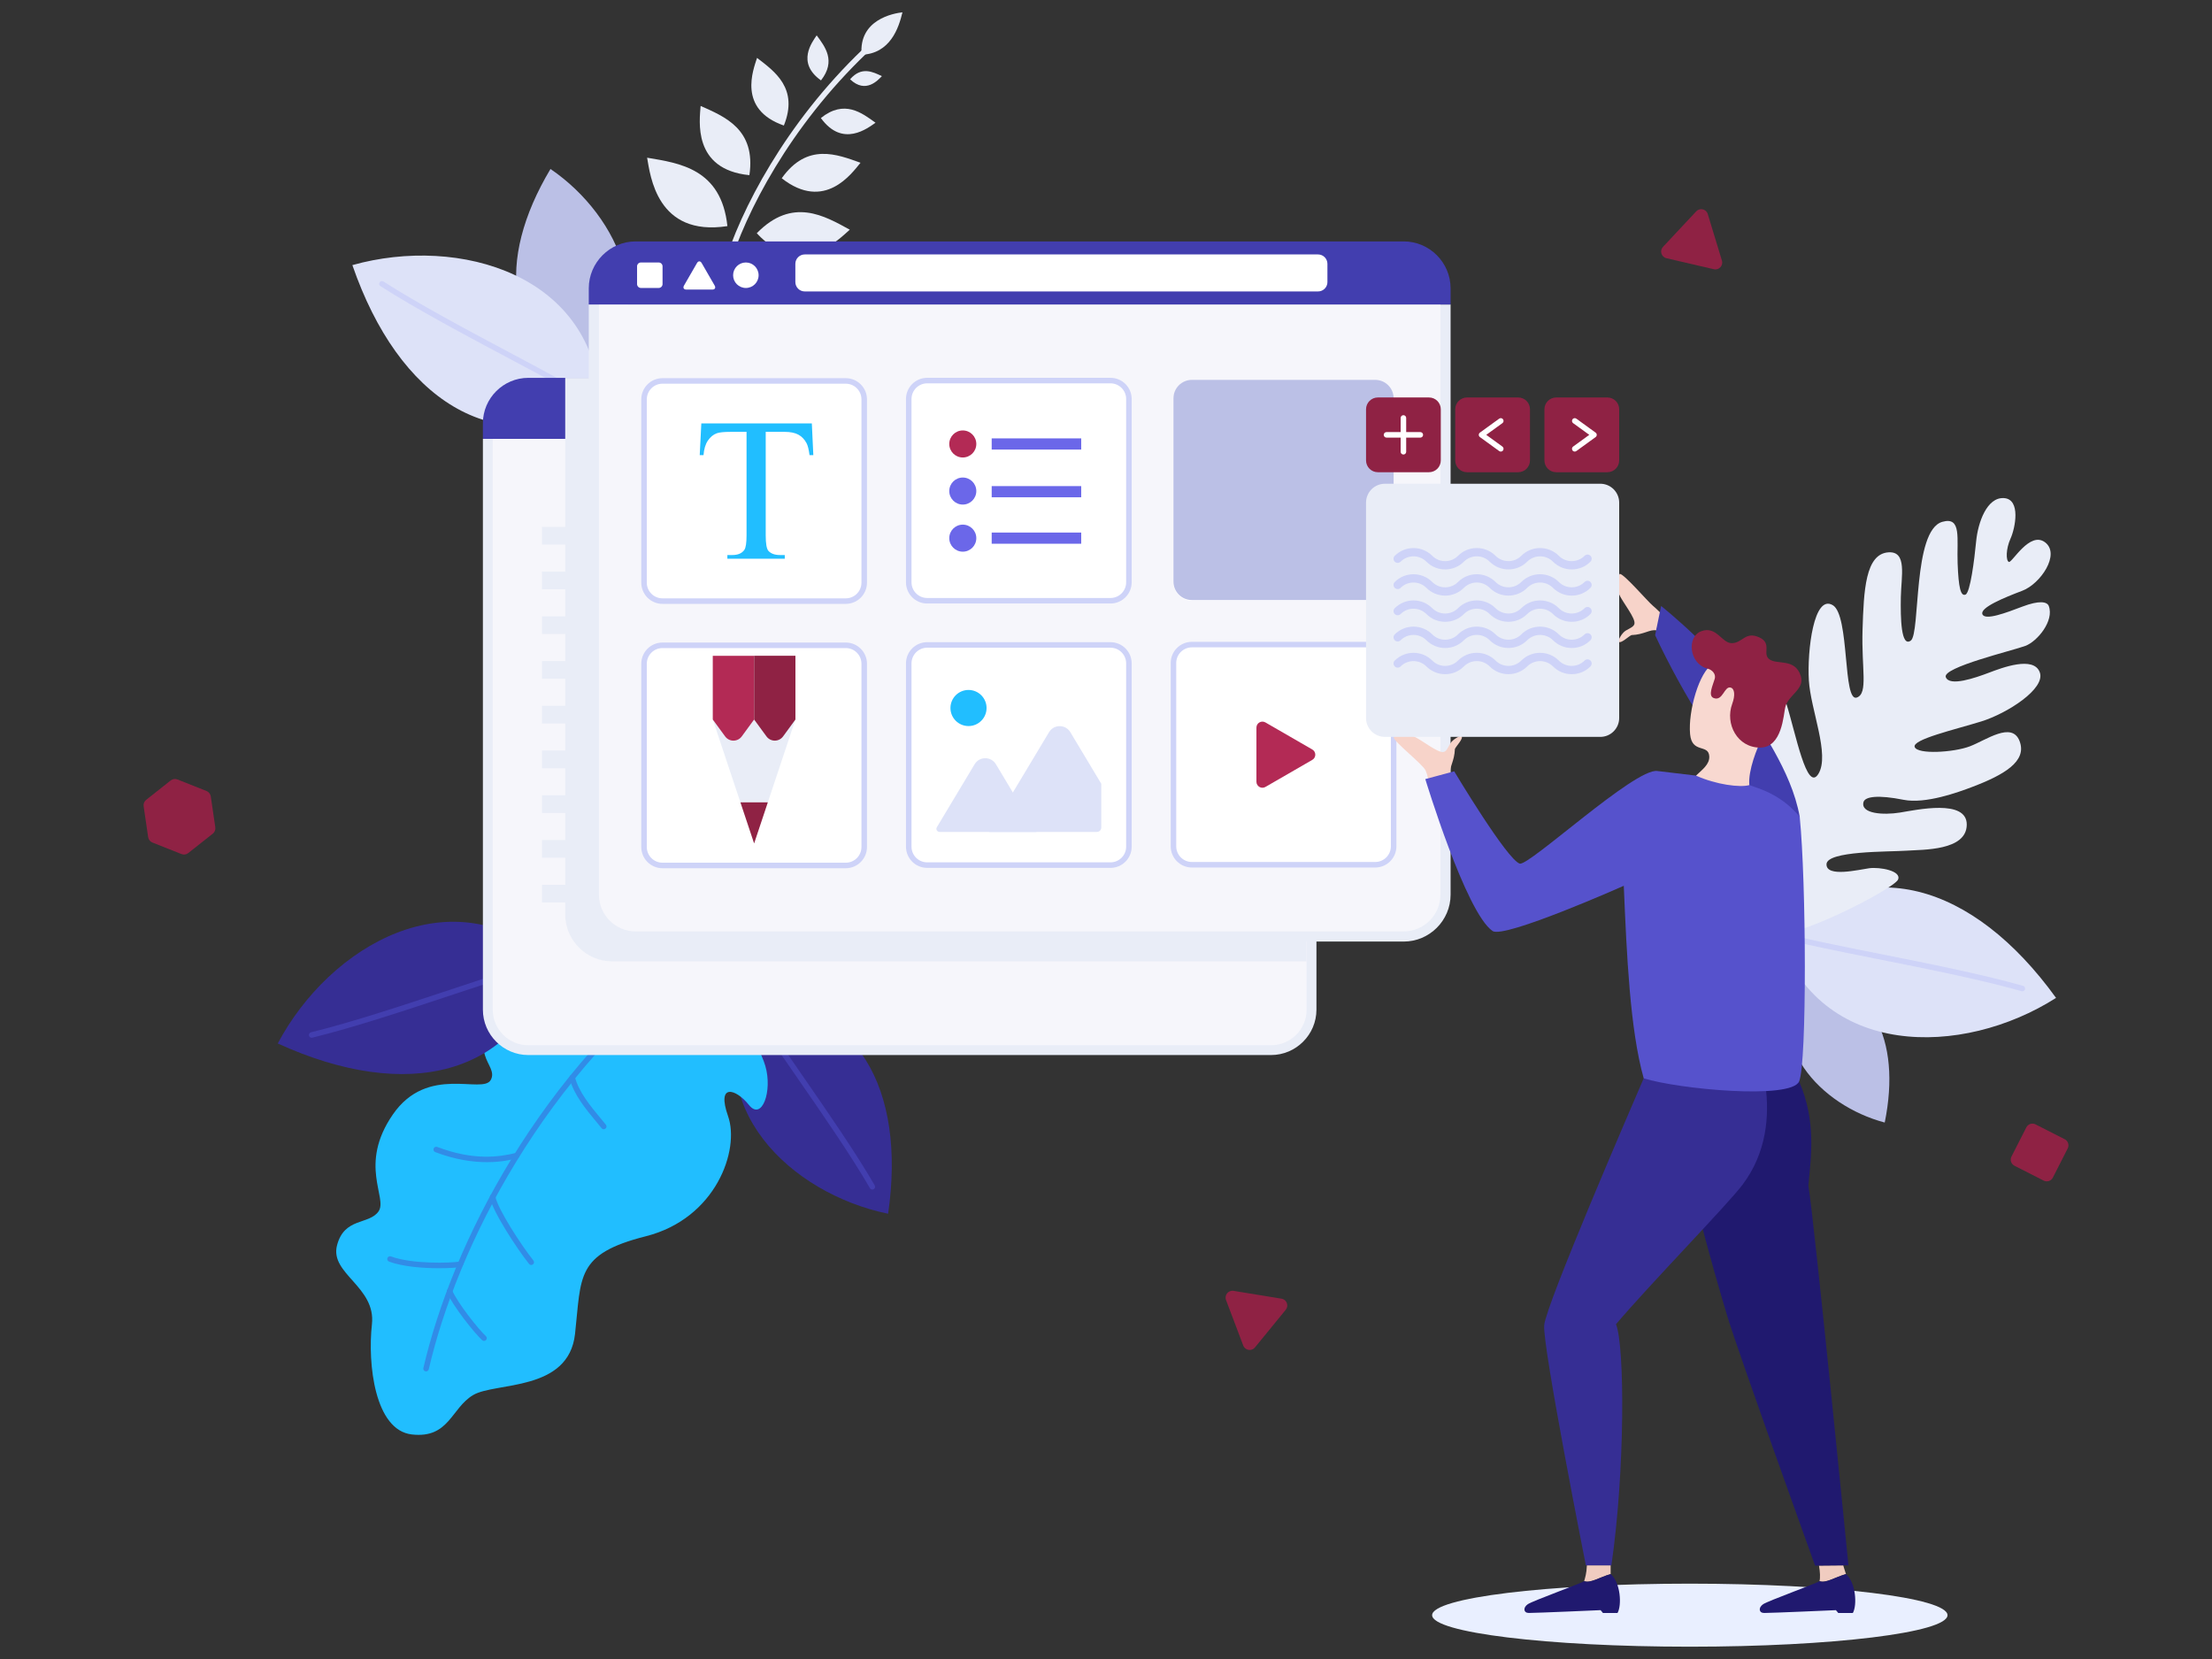 <?xml version="1.0" encoding="UTF-8"?>
<!-- Generator: Adobe Illustrator 28.0.0, SVG Export Plug-In . SVG Version: 6.00 Build 0)  -->
<svg xmlns="http://www.w3.org/2000/svg" xmlns:xlink="http://www.w3.org/1999/xlink" version="1.1" id="Calque_1" x="0px" y="0px" viewBox="0 0 1600 1200" style="enable-background:new 0 0 1600 1200;" xml:space="preserve">
<rect x="0" y="0" width="1600" height="1200" fill="#333333" stroke="none"/>
<style type="text/css">
	.st0{fill:#E9EDF7;}
	.st1{fill:#BBC0E6;}
	.st2{fill:#DDE2F8;}
	.st3{fill:#CED3F8;}
	.st4{fill:#362E94;}
	.st5{fill:#423EAF;}
	.st6{fill:#21BEFF;}
	.st7{fill:#318CE7;}
	.st8{fill:#F6F6FB;}
	.st9{fill:#E9EFFF;}
	.st10{fill:#FFFFFF;}
	.st11{fill:#FFFFFF;stroke:#CED3F8;stroke-width:4;stroke-linecap:round;stroke-linejoin:round;}
	.st12{fill:#8F2244;}
	.st13{fill:#B32A55;}
	.st14{fill:#6B67E9;}
	.st15{fill:#F0CCC0;}
	.st16{fill:#20196F;}
	.st17{fill:#F7D3C9;}
	.st18{fill:#5652CC;}
	.st19{fill:#F8D8D0;}
</style>
<g>
	<path class="st0" d="M623.22,39.6c20.73-0.79,26.85-19.38,29.55-30.7C646.44,9.62,621.03,14.04,623.22,39.6z"></path>
	<g>
		<path class="st0" d="M525.15,195.61c-0.19,0-0.38-0.03-0.57-0.08c-1.06-0.31-1.66-1.43-1.35-2.49    c12.22-41.11,45.09-104.02,100.72-157.28c0.79-0.76,2.06-0.74,2.83,0.06c0.76,0.8,0.74,2.06-0.06,2.83    c-55.06,52.72-87.58,114.91-99.65,155.53C526.81,195.05,526.01,195.61,525.15,195.61z"></path>
	</g>
	<path class="st0" d="M526.15,163.55c-4.39-41.66-34.92-45.57-58.08-49.48C470.38,126.72,474.96,171.42,526.15,163.55z"></path>
	<path class="st0" d="M542.06,126.7c4.9-33.27-18.05-42.41-35.28-50.07C506.05,86.92,500.68,122.59,542.06,126.7z"></path>
	<path class="st0" d="M566.99,90.8c10.79-26.81-6.55-39.06-19.4-48.93C544.91,50.32,533.25,79.04,566.99,90.8z"></path>
	<path class="st0" d="M593.84,58.15c11.09-14.14,2.85-24.45-3.11-32.57C587.67,30.17,575.74,45.29,593.84,58.15z"></path>
	<path class="st0" d="M547.39,168.71c25.8-26.47,49.09-12.51,67.28-2.57C606.16,173.65,578.57,202.12,547.39,168.71z"></path>
	<path class="st0" d="M565.44,128.95c18.43-26.02,40.15-17.25,56.98-11.22C616.19,125.26,596.5,153.24,565.44,128.95z"></path>
	<path class="st0" d="M593.75,85.37c17.02-13.6,29.62-3.74,39.53,3.41C627.76,92.54,609.55,107.18,593.75,85.37z"></path>
	<path class="st0" d="M614.89,57.35c8.29-9.61,16.57-5.31,23.01-2.27C635.14,57.82,626.27,68.16,614.89,57.35z"></path>
</g>
<path class="st1" d="M1301.77,704.63c52.13,3.23,73.78,47.04,61.51,107.33C1316.81,799.64,1274.49,754.79,1301.77,704.63z"></path>
<g>
	<path class="st2" d="M1285.9,675.87c62.94-60.33,141.21-37.32,201.3,45.94C1419.52,764.9,1316.59,766.1,1285.9,675.87z"></path>
	<g>
		<path class="st3" d="M1462.82,717.02c-0.18,0-0.37-0.02-0.55-0.08c-29.22-8.32-69.1-16.25-104.28-23.25    c-29.09-5.79-56.57-11.26-72.64-15.9c-1.06-0.31-1.67-1.42-1.37-2.48c0.31-1.06,1.41-1.67,2.48-1.37    c15.91,4.6,43.3,10.05,72.31,15.82c35.26,7.01,75.22,14.96,104.59,23.33c1.06,0.3,1.68,1.41,1.38,2.47    C1464.49,716.45,1463.69,717.02,1462.82,717.02z"></path>
	</g>
</g>
<g>
	<path class="st4" d="M541.78,723.38c77.87,0.4,113.79,63.79,100.62,154.55C572.19,863.53,505.41,800.35,541.78,723.38z"></path>
	<g>
		<path class="st5" d="M630.98,860.43c-0.69,0-1.36-0.36-1.73-1c-13.58-23.48-34.22-53.33-52.44-79.67    c-15.08-21.8-29.33-42.4-36.76-55.38c-0.55-0.96-0.22-2.18,0.74-2.73c0.96-0.55,2.18-0.21,2.73,0.74    c7.35,12.84,21.54,33.36,36.58,55.1c18.26,26.4,38.96,56.32,52.61,79.94c0.55,0.96,0.23,2.18-0.73,2.73    C631.66,860.34,631.32,860.43,630.98,860.43z"></path>
	</g>
</g>
<g>
	<path class="st6" d="M495.01,699.81c-24.4-15.12-96.82-32.32-129.94,21.05c-14.99,24.15-17.51,31.38-14.32,42.37   c2.08,7.16,7.46,12.13,4.22,17.94c-5.91,10.62-45.64-11.51-70.81,24.97c-25.17,36.47-3.46,60.36-10.38,70.14   c-6.91,9.78-24.83,4.14-30.04,24.66c-5.2,20.52,28.33,29.73,25.28,57.03c-3.17,28.38,1.99,76.61,28.94,79.62   c26.95,3.01,28.32-19.03,44.29-28.52c15.98-9.49,69-2.22,73.68-44.16c4.65-41.68,0.27-57.81,51.18-70.68   c50.91-12.87,68.1-62.6,59.53-86.84c-8.57-24.24,5.68-19.92,15.1-8.14c9.41,11.78,17.13-10.09,11.87-28.14   C548.36,753.06,525.63,718.78,495.01,699.81z"></path>
	<g>
		<path class="st7" d="M308.19,991.98c-0.15,0-0.3-0.02-0.45-0.05c-1.08-0.25-1.75-1.33-1.5-2.4    c20.67-89.1,83.66-214.9,198.44-300.74c0.89-0.66,2.14-0.48,2.8,0.4c0.66,0.88,0.48,2.14-0.4,2.8    c-113.92,85.2-176.43,210.03-196.94,298.44C309.92,991.35,309.1,991.98,308.19,991.98z"></path>
	</g>
	<g>
		<path class="st7" d="M317.55,917.34c-11.43,0-26.12-1.06-36.13-4.79c-1.04-0.38-1.56-1.54-1.18-2.57    c0.38-1.04,1.54-1.57,2.57-1.18c15.36,5.72,43.4,4.8,49.8,3.73c1.1-0.19,2.12,0.55,2.3,1.64c0.18,1.09-0.55,2.12-1.64,2.3    C330.62,916.92,324.72,917.34,317.55,917.34z"></path>
	</g>
	<g>
		<path class="st7" d="M350.12,969.92c-0.48,0-0.96-0.17-1.35-0.52c-5.63-5.13-21.27-24.79-25.42-34.57    c-0.43-1.02,0.04-2.19,1.06-2.62c1.02-0.43,2.19,0.04,2.62,1.06c3.89,9.17,19.15,28.37,24.43,33.18c0.82,0.74,0.87,2.01,0.13,2.82    C351.2,969.7,350.66,969.92,350.12,969.92z"></path>
	</g>
	<g>
		<path class="st7" d="M352.22,840.62c-9.98,0-22.66-1.65-37.41-7.28c-1.03-0.39-1.55-1.55-1.15-2.58c0.39-1.03,1.55-1.55,2.58-1.16    c26.33,10.06,45.14,7.28,57,4.32c1.07-0.27,2.16,0.38,2.43,1.46c0.27,1.07-0.38,2.16-1.46,2.42    C370.51,838.72,362.92,840.62,352.22,840.62z"></path>
	</g>
	<g>
		<path class="st7" d="M384.26,914.99c-0.59,0-1.17-0.26-1.56-0.75c-8.79-11-26.66-38.32-28.33-48.17    c-0.18-1.09,0.55-2.12,1.64-2.31c1.1-0.17,2.12,0.55,2.31,1.64c1.51,8.88,18.75,35.37,27.51,46.34c0.69,0.86,0.55,2.12-0.31,2.81    C385.14,914.85,384.7,914.99,384.26,914.99z"></path>
	</g>
	<g>
		<path class="st7" d="M436.7,816.8c-0.59,0-1.17-0.26-1.56-0.75c-1.2-1.5-2.52-3.09-3.91-4.76c-7.27-8.73-16.31-19.59-19.28-31.39    c-0.27-1.07,0.38-2.16,1.45-2.43c1.07-0.27,2.16,0.38,2.43,1.45c2.75,10.92,11.47,21.39,18.48,29.81c1.41,1.69,2.75,3.3,3.96,4.82    c0.69,0.86,0.55,2.12-0.31,2.81C437.58,816.66,437.14,816.8,436.7,816.8z"></path>
	</g>
	<g>
		<path class="st7" d="M411.48,755.88c-9.78,0-20.11-1.01-29.02-3.07c-1.08-0.25-1.75-1.32-1.5-2.4c0.25-1.08,1.32-1.75,2.4-1.5    c18.61,4.29,43.47,3.93,55.41-0.8c1.02-0.4,2.19,0.1,2.6,1.12c0.41,1.03-0.1,2.19-1.12,2.6    C433.48,754.51,422.85,755.88,411.48,755.88z"></path>
	</g>
</g>
<path class="st0" d="M1279.96,675.73c-9.43-3.01-41.74-90.38-25.43-97.65c12.7-5.66,18.99,7.68,20.9,12.7  c3,7.91,8.97,27.42,14.48,24.27c9.96-5.69-11.44-53.1-15.94-64.97c-4.5-11.87-10.02-36.14-1.64-47.42  c8.38-11.27,13.07-14.88,19.8,6.33c6.72,21.21,14.76,64.63,23.19,50.73c8.44-13.9-5.64-46.16-6.92-67.6  c-1.28-21.44,3.57-62.7,17.35-54.35c12.32,7.47,7.03,70.69,17.41,66.76c8.3-3.15,3.19-20.79,4.07-49.06  c0.88-28.27,2-54.94,18.84-55.96c13.53-0.82,9.14,17.16,8.86,32.4c-0.28,15.25,0.14,36.5,7.19,31.47  c7.06-5.02,1.22-79.71,22.77-85.91c14.26-4.1,10.43,12.23,11.11,29.98c0.67,17.76,2.23,23.96,5.69,22.65  c3.45-1.31,6.44-25.42,7.73-38.7c1.29-13.28,7.68-31.89,20.09-31.11c12.42,0.77,8.15,21.84,4.77,29.26  c-3.38,7.42-3.45,15.93-1.23,16.91c2.22,0.99,15.12-22.7,26.27-14.14c11.15,8.56-3.38,30-16.52,34.98  c-13.13,4.98-30.7,12.17-28.88,16.96c1.82,4.79,17.03-0.97,29.01-5.52c11.98-4.54,17.78-3.61,19-0.42  c4.04,10.65-8.15,25.54-16.91,28.86c-8.76,3.32-60.26,15.54-57.58,22.62c2.68,7.07,21.52,0.45,31.2-3.21  c9.68-3.67,32.26-12.24,36.76-0.37c4.5,11.87-23.5,29.8-42.36,35.64c-18.87,5.85-50.15,13.01-48.08,18.49  c2.08,5.48,28.12,3.95,39.87-0.5c11.75-4.46,30.47-18.34,36.01-3.74c5.54,14.61-11.28,24.38-34.36,33.13  c-9.64,3.66-33.6,12.47-49.61,9.27c-18.24-3.64-27.92-2.46-28.98,1.74c-2.1,8.37,14.38,9.43,26.31,7.51  c11.93-1.91,48.63-10.08,48.41,8.8c-0.22,18.88-31.43,17.92-44.01,18.78c-12.59,0.86-57.19,0.02-57.44,9.77  c-0.26,9.75,23.37,3.93,30.89,2.91c7.52-1.02,23.75,1.83,20.81,8.3C1369.87,642.81,1296.76,681.1,1279.96,675.73z"></path>
<g>
	<path class="st4" d="M398.62,695.26c-24.91,83.55-104.33,102.21-197.71,59.51C238.46,683.87,327.36,631.98,398.62,695.26z"></path>
	<g>
		<path class="st5" d="M225.46,750.63c-0.9,0-1.72-0.61-1.94-1.53c-0.26-1.07,0.4-2.16,1.47-2.42c29.51-7.21,68.1-20.01,102.14-31.3    c28.16-9.34,54.75-18.16,71.02-22.06c1.09-0.25,2.15,0.41,2.41,1.48c0.26,1.07-0.4,2.15-1.48,2.41    c-16.11,3.86-42.62,12.66-70.7,21.97c-34.12,11.32-72.78,24.15-102.46,31.39C225.78,750.61,225.62,750.63,225.46,750.63z"></path>
	</g>
</g>
<path class="st1" d="M426.53,276.28c-60.91-25.77-68.34-87.21-28.35-154.05C448.51,156.47,480.21,227.84,426.53,276.28z"></path>
<g>
	<path class="st2" d="M434.36,293.83c-77.67,39.61-145.97-5.02-179.48-102.07C332.12,170.02,431.01,198.58,434.36,293.83z"></path>
	<g>
		<path class="st3" d="M434.35,295.83c-0.37,0-0.75-0.1-1.08-0.32c-13.9-9-38.56-22.12-64.66-36.01    c-31.73-16.89-67.7-36.04-93.42-52.52c-0.93-0.6-1.2-1.83-0.6-2.76c0.6-0.93,1.83-1.2,2.76-0.6c25.58,16.4,61.47,35.5,93.14,52.36    c26.18,13.94,50.91,27.1,64.96,36.19c0.93,0.6,1.19,1.84,0.59,2.77C435.65,295.51,435.01,295.83,434.35,295.83z"></path>
	</g>
</g>
<path class="st0" d="M349.29,317.45v412.87c0,18.05,14.77,32.82,32.82,32.82H919.4c18.05,0,32.82-14.77,32.82-32.82V317.45H349.29z"></path>
<path class="st8" d="M356.4,317.45c0,13.72,0,412.87,0,412.87c0,14.18,11.54,25.72,25.72,25.72H919.4  c14.18,0,25.72-11.54,25.72-25.72c0,0,0-399.15,0-412.87C920.29,317.45,364.38,317.45,356.4,317.45z"></path>
<g>
	<path class="st5" d="M952.22,306.13c0-18.05-14.77-32.82-32.82-32.82H382.11c-18.05,0-32.82,14.77-32.82,32.82v11.31h602.92V306.13   z"></path>
</g>
<rect x="392" y="381.11" class="st0" width="517.51" height="12.77"></rect>
<rect x="392" y="413.47" class="st0" width="517.51" height="12.77"></rect>
<rect x="392" y="445.83" class="st0" width="517.51" height="12.77"></rect>
<rect x="392" y="478.19" class="st0" width="517.51" height="12.77"></rect>
<rect x="392" y="510.55" class="st0" width="517.51" height="12.77"></rect>
<rect x="392" y="542.91" class="st0" width="517.51" height="12.77"></rect>
<rect x="392" y="575.27" class="st0" width="517.51" height="12.77"></rect>
<rect x="392" y="607.63" class="st0" width="517.51" height="12.77"></rect>
<rect x="392" y="639.99" class="st0" width="517.51" height="12.77"></rect>
<path class="st0" d="M442.77,695.37h502.26c0-64.53,0-365.56,0-377.92l0,0v-11.31c0-18.05-14.77-32.82-32.82-32.82H408.84v388.12  C408.84,680.1,424.11,695.37,442.77,695.37z"></path>
<path class="st9" d="M1035.9,1168.3c0-12.59,83.45-22.8,186.4-22.8c102.94,0,186.39,10.21,186.39,22.8  c0,12.59-83.45,22.8-186.39,22.8C1119.35,1191.1,1035.9,1180.89,1035.9,1168.3z"></path>
<path class="st0" d="M425.88,220.25v426.88c0,18.66,15.27,33.93,33.93,33.93h555.51c18.66,0,33.93-15.27,33.93-33.93V220.25H425.88z  "></path>
<path class="st8" d="M433.22,220.25c0,14.19,0,426.88,0,426.88c0,14.66,11.93,26.59,26.59,26.59h555.51  c14.66,0,26.59-11.93,26.59-26.59c0,0,0-412.69,0-426.88C1016.24,220.25,441.47,220.25,433.22,220.25z"></path>
<g>
	<path class="st5" d="M1049.25,208.55c0-18.66-15.27-33.93-33.93-33.93H459.81c-18.66,0-33.93,15.27-33.93,33.93v11.7h623.37V208.55   z"></path>
	<path class="st10" d="M530.28,199.08c0-5.09,4.13-9.22,9.22-9.22c5.09,0,9.22,4.13,9.22,9.22c0,5.09-4.13,9.22-9.22,9.22   C534.41,208.3,530.28,204.17,530.28,199.08z"></path>
	<path class="st10" d="M496.43,209.46c-1.84,0-2.6-1.31-1.68-2.9l9.42-16.32c0.92-1.6,2.43-1.6,3.35,0l9.42,16.32   c0.92,1.6,0.17,2.9-1.67,2.9H496.43z"></path>
	<path class="st10" d="M460.8,192.65c0-1.54,1.26-2.79,2.79-2.79h12.86c1.54,0,2.79,1.26,2.79,2.79v12.85   c0,1.54-1.26,2.79-2.79,2.79H463.6c-1.54,0-2.79-1.26-2.79-2.79V192.65z"></path>
</g>
<g>
	<path class="st10" d="M960.17,204.02c0,3.73-3.05,6.79-6.78,6.79H582.09c-3.73,0-6.79-3.05-6.79-6.79v-13.19   c0-3.73,3.06-6.79,6.79-6.79h371.29c3.73,0,6.78,3.05,6.78,6.79V204.02z"></path>
</g>
<path class="st11" d="M611.76,434.8H479.2c-7.37,0-13.35-5.98-13.35-13.35V288.89c0-7.37,5.98-13.35,13.35-13.35h132.56  c7.37,0,13.35,5.98,13.35,13.35v132.56C625.11,428.82,619.13,434.8,611.76,434.8z"></path>
<path class="st11" d="M611.76,626.01H479.2c-7.37,0-13.35-5.97-13.35-13.35V480.11c0-7.37,5.98-13.35,13.35-13.35h132.56  c7.37,0,13.35,5.98,13.35,13.35v132.56C625.11,620.04,619.13,626.01,611.76,626.01z"></path>
<path class="st11" d="M803.23,434.54H670.67c-7.37,0-13.35-5.98-13.35-13.35V288.63c0-7.37,5.97-13.35,13.35-13.35h132.56  c7.37,0,13.35,5.97,13.35,13.35v132.56C816.58,428.56,810.6,434.54,803.23,434.54z"></path>
<path class="st10" d="M994.71,434.54H862.15c-7.37,0-13.35-5.98-13.35-13.35V288.63c0-7.37,5.98-13.35,13.35-13.35h132.56  c7.37,0,13.35,5.97,13.35,13.35v132.56C1008.05,428.56,1002.08,434.54,994.71,434.54z"></path>
<path class="st11" d="M803.23,625.76H670.67c-7.37,0-13.35-5.97-13.35-13.35V479.85c0-7.37,5.97-13.35,13.35-13.35h132.56  c7.37,0,13.35,5.98,13.35,13.35v132.56C816.58,619.78,810.6,625.76,803.23,625.76z"></path>
<path class="st11" d="M994.71,625.5H862.15c-7.37,0-13.35-5.98-13.35-13.35V479.59c0-7.37,5.98-13.35,13.35-13.35h132.56  c7.37,0,13.35,5.98,13.35,13.35v132.56C1008.05,619.53,1002.08,625.5,994.71,625.5z"></path>
<path class="st1" d="M994.71,434.03H862.15c-7.37,0-13.35-5.97-13.35-13.35V288.12c0-7.37,5.98-13.35,13.35-13.35h132.56  c7.37,0,13.35,5.98,13.35,13.35v132.56C1008.05,428.06,1002.08,434.03,994.71,434.03z"></path>
<path class="st6" d="M587.22,306.24l1.08,22.96h-2.74c-0.53-4.04-1.25-6.93-2.17-8.66c-1.49-2.79-3.48-4.85-5.96-6.17  c-2.48-1.32-5.74-1.99-9.78-1.99h-13.79v74.81c0,6.02,0.65,9.77,1.95,11.26c1.83,2.02,4.65,3.03,8.45,3.03h3.39v2.67h-41.52v-2.67  h3.47c4.14,0,7.08-1.25,8.81-3.75c1.06-1.54,1.59-5.05,1.59-10.54v-74.81h-11.77c-4.57,0-7.82,0.34-9.75,1.01  c-2.5,0.92-4.65,2.67-6.43,5.27c-1.78,2.6-2.84,6.11-3.18,10.54h-2.74l1.16-22.96H587.22z"></path>
<g>
	<polygon class="st0" points="515.58,520.44 575.36,520.44 555.39,580.37 535.56,580.37  "></polygon>
	<polygon class="st12" points="535.56,580.37 555.39,580.37 545.48,610.09  "></polygon>
	<path class="st13" d="M545.47,520.44l-0.01-46.09l-29.89,0l0,46.09l8.95,12.24c2.96,4.05,9.03,4.06,12,0L545.47,520.44z"></path>
	<path class="st12" d="M575.36,520.44v-46.1l-29.9,0l0.01,46.09l8.95,12.24c2.98,4.06,9.03,4.06,12,0L575.36,520.44z"></path>
</g>
<g>
	<path class="st14" d="M686.63,355.19c0-5.4,4.38-9.78,9.78-9.78c5.4,0,9.78,4.38,9.78,9.78c0,5.4-4.38,9.78-9.78,9.78   C691.01,364.97,686.63,360.6,686.63,355.19z"></path>
	<path class="st13" d="M686.63,321.13c0-5.4,4.38-9.78,9.78-9.78c5.4,0,9.78,4.38,9.78,9.78c0,5.4-4.38,9.78-9.78,9.78   C691.01,330.91,686.63,326.53,686.63,321.13z"></path>
	<rect x="717.32" y="351.61" class="st14" width="64.75" height="8.09"></rect>
	<rect x="717.32" y="317.09" class="st14" width="64.75" height="8.09"></rect>
	<path class="st14" d="M686.63,389.26c0,5.4,4.38,9.78,9.78,9.78c5.4,0,9.78-4.38,9.78-9.78s-4.38-9.78-9.78-9.78   C691.01,379.48,686.63,383.85,686.63,389.26z"></path>
	<rect x="717.32" y="385.21" class="st14" width="64.75" height="8.09"></rect>
</g>
<g>
	<path class="st6" d="M687.49,512.12c0-7.21,5.85-13.06,13.06-13.06c7.21,0,13.06,5.85,13.06,13.06c0,7.21-5.85,13.06-13.06,13.06   C693.34,525.18,687.49,519.33,687.49,512.12z"></path>
	<path class="st2" d="M796.58,598.62v-31.7L774.2,529.6c-3.49-5.81-11.91-5.81-15.4,0l-43.28,72.15h77.93   C795.18,601.75,796.58,600.35,796.58,598.62z"></path>
	<path class="st2" d="M704.97,552.79l-27.32,45.55c-0.9,1.5,0.18,3.41,1.93,3.41h70.16l-29.37-48.96   C716.88,546.98,708.46,546.98,704.97,552.79z"></path>
</g>
<path class="st13" d="M915.31,522.55l33.91,19.58c2.89,1.67,2.89,5.84,0,7.51l-33.91,19.58c-2.89,1.67-6.5-0.42-6.5-3.76V526.3  C908.81,522.96,912.42,520.88,915.31,522.55z"></path>
<g>
	<path class="st15" d="M1165.02,1138.54c0-3.47,0-6.29,0-6.29h-17.18c-0.22,5.86-1.31,9-1.97,11.43   C1150.33,1145.4,1156.87,1140.97,1165.02,1138.54z"></path>
	<path class="st16" d="M1165.02,1138.54c-8.15,2.43-14.69,6.86-19.16,5.14c-2.37,1.71-37.22,14.25-40.76,16.68   c-3.63,2.49-3.1,6.34,0.74,6.34c5.62,0,51.89-2.04,51.89-2.04c0.94,1.02,1.7,2.04,1.7,2.04h10.57   C1173.16,1161.23,1172.31,1144.82,1165.02,1138.54z"></path>
	<path class="st15" d="M1335.23,1138.55c-1.11-3.3-1.97-6.29-1.97-6.29l-17.55,0.16c0.8,4.38,1.03,8.85,0.37,11.27   C1320.54,1145.41,1327.08,1140.98,1335.23,1138.55z"></path>
	<path class="st16" d="M1335.23,1138.55c-8.15,2.43-14.69,6.86-19.15,5.14c-2.36,1.72-37.22,14.25-40.76,16.68   c-3.63,2.49-3.1,6.34,0.74,6.34c5.62,0,51.89-2.04,51.89-2.04c0.94,1.02,1.7,2.04,1.7,2.04h10.57   C1343.37,1161.24,1342.52,1144.84,1335.23,1138.55z"></path>
	<path class="st16" d="M1301.38,782.23c12.49,29.13,8.6,54.1,6.66,75.32c4.28,25.39,28.99,274.69,28.99,274.69   c-6.24,0-24.14,0.21-24.14,0.21s-55.92-155.15-63.4-180.15c-8.02-26.82-39.4-132.31-37.73-174.44   C1236.09,780.11,1301.38,782.23,1301.38,782.23z"></path>
	<path class="st4" d="M1189.84,777.86c-10.82,25.18-71.55,165.62-72.88,180.71c-1.33,15.09,30.13,173.67,30.13,173.67h18.48   c9.99-68.69,9.65-158.88,3.33-174.4c24.86-29.31,80.85-86.64,91.69-101.13c17.02-22.73,19.63-49.3,16.29-72.53   C1260.23,780.11,1189.84,777.86,1189.84,777.86z"></path>
</g>
<path class="st17" d="M1198.15,455.96c-4.79-0.91-8.9,3.08-18.09,3.42c-2.39,1.13-7.89,6.65-9.34,4.68  c-0.54-0.73,2.36-6.16,5.18-7.89c2.82-1.72,5.65-2.66,6.29-4.74c1.27-4.16-8.68-15.81-11.47-22.39c-3.31-7.8,0.87-13.98,0.87-13.98  c3.12,0,20.24,19.99,23.97,23.08c2.84,2.35,5.96,5.62,5.96,5.62L1198.15,455.96z"></path>
<path class="st17" d="M1049.17,559.33c-0.91-4.79,2.85-8.4,3.2-17.59c1.13-2.4,6.64-7.89,4.68-9.34c-0.73-0.54-6.16,2.36-7.88,5.18  c-1.72,2.82-2.66,5.65-4.74,6.29c-4.16,1.27-15.81-8.68-22.39-11.47c-7.8-3.31-13.98,0.87-13.98,0.87  c0,3.12,21.08,19.56,23.08,23.97c1.61,3.57,1.79,6.45,1.79,6.45L1049.17,559.33z"></path>
<path class="st5" d="M1301.79,590.79c-6.29-34.91-30.24-63.92-38.44-83.56c-12.34-29.56-61.82-68.9-61.82-68.9l-4.34,21.11  c9.12,19.63,23.25,45.82,34.42,62.37c8.86,13.13,26.68,59.73,26.68,59.73L1301.79,590.79z"></path>
<g>
	<path class="st18" d="M1051.87,557.93c0,0,38.4,64.2,47.44,66.74c6.68,1.88,83.17-69.13,99.41-66.99l0,0   c9.06,1.09,22.85,2.75,28.04,3.33c4.38,0.49,31.56,4.27,38.57,6.86c6.26,2.31,22.56,6.27,36.45,22.91   c4.74,46.61,5.3,178.17-0.42,191.44c-5.71,13.27-87.04,5.67-112.42-2.24c-9.93-35.21-12.32-89.54-14.41-139.26   c0,0-86.48,38.46-94.9,32.71c-19.38-13.24-48.67-109.89-48.67-109.89L1051.87,557.93z"></path>
</g>
<g>
	<path class="st19" d="M1274.15,534.79c-2.95,5.72-9.81,22.36-8.81,33.09c-6.56,1.9-24.01-0.29-38.57-6.86   c4.44-4.27,9.96-8.16,9.59-14.01c-0.58-9.1-12.55-1.73-13.87-15.98c-1.54-16.62,6.69-45.26,16.24-50.56   c10.69-5.94,29.54-11.07,45.35,8.21C1296.98,504.4,1280.12,523.17,1274.15,534.79z"></path>
	<path class="st12" d="M1239.67,504.96c-4.61-1.62-0.58-9.53,0.67-14.07c0.88-3.21-1.64-6.34-5.24-7.27   c-13.38-3.46-15.27-23.12-4.46-27.07c10.83-3.95,14.78,8.44,21.68,8.65c8.04,0.24,10-8.96,20.31-4.12   c9.52,4.46,1.69,11.97,7.34,15.89c5.83,4.04,18.44-1.01,22.59,11.98c3.08,9.64-9.05,13.75-11.19,22.42   c-1.33,5.42-2.18,29.32-18.19,29.38c-16.43,0.06-25.59-17.05-20.2-31.72c2.19-5.95,1.83-10.99-1.24-11.71   C1247.16,496.24,1246.24,507.28,1239.67,504.96z"></path>
</g>
<path class="st0" d="M1001.76,349.9h155.77c7.55,0,13.67,6.12,13.67,13.67v155.77c0,7.55-6.12,13.67-13.67,13.67h-155.77  c-7.55,0-13.67-6.12-13.67-13.67V363.57C988.09,356.02,994.21,349.9,1001.76,349.9z"></path>
<g>
	<path class="st3" d="M1136.87,411.89c-5.12,0-9.94-2-13.56-5.62c-5.15-5.14-13.51-5.13-18.65,0c-7.49,7.48-19.66,7.47-27.14,0   c-2.49-2.49-5.8-3.86-9.33-3.86c-3.52,0-6.83,1.37-9.32,3.86c-3.62,3.62-8.44,5.62-13.56,5.62s-9.94-2-13.56-5.62   c-5.15-5.14-13.51-5.14-18.65,0c-1.17,1.17-3.07,1.17-4.24,0c-1.17-1.17-1.17-3.07,0-4.24c7.47-7.47,19.64-7.47,27.13,0   c2.49,2.49,5.8,3.86,9.32,3.86s6.83-1.37,9.32-3.86c3.62-3.62,8.44-5.62,13.56-5.62c5.13,0,9.95,1.99,13.57,5.61   c5.14,5.14,13.51,5.14,18.65,0c7.47-7.47,19.65-7.47,27.13,0c2.49,2.49,5.8,3.86,9.32,3.86c3.52,0,6.83-1.37,9.32-3.86   c1.17-1.17,3.07-1.17,4.24,0c1.17,1.17,1.17,3.07,0,4.24C1146.82,409.9,1142,411.89,1136.87,411.89z"></path>
</g>
<g>
	<path class="st3" d="M1136.87,430.83c-5.12,0-9.94-2-13.56-5.62c-5.15-5.14-13.51-5.14-18.65,0c-7.49,7.48-19.66,7.47-27.14,0   c-2.49-2.49-5.8-3.86-9.33-3.86c-3.52,0-6.83,1.37-9.32,3.86c-3.62,3.62-8.44,5.62-13.56,5.62s-9.94-2-13.56-5.62   c-5.15-5.14-13.51-5.14-18.65,0c-1.17,1.17-3.07,1.17-4.24,0c-1.17-1.17-1.17-3.07,0-4.24c7.47-7.47,19.64-7.47,27.13,0   c2.49,2.49,5.8,3.86,9.32,3.86s6.83-1.37,9.32-3.86c3.62-3.62,8.44-5.62,13.56-5.62c5.13,0,9.95,1.99,13.57,5.61   c5.14,5.14,13.51,5.14,18.65,0c7.47-7.47,19.65-7.47,27.13,0c2.49,2.49,5.8,3.86,9.32,3.86c3.52,0,6.83-1.37,9.32-3.86   c1.17-1.17,3.07-1.17,4.24,0c1.17,1.17,1.17,3.07,0,4.24C1146.82,428.84,1142,430.83,1136.87,430.83z"></path>
</g>
<g>
	<path class="st3" d="M1136.87,449.77c-5.12,0-9.94-2-13.56-5.62c-5.15-5.13-13.51-5.13-18.65,0c-7.49,7.48-19.66,7.48-27.14,0   c-2.49-2.49-5.8-3.86-9.33-3.86c-3.52,0-6.83,1.37-9.32,3.86c-3.62,3.62-8.44,5.62-13.56,5.62s-9.94-2-13.56-5.62   c-5.15-5.14-13.51-5.13-18.65,0c-1.17,1.17-3.07,1.17-4.24,0c-1.17-1.17-1.17-3.07,0-4.24c7.47-7.47,19.64-7.47,27.13,0   c2.49,2.49,5.8,3.86,9.32,3.86s6.83-1.37,9.32-3.86c3.62-3.62,8.44-5.61,13.56-5.61c5.13,0,9.95,1.99,13.57,5.61   c5.14,5.14,13.51,5.14,18.65,0c7.47-7.47,19.65-7.47,27.13,0c2.49,2.49,5.8,3.86,9.32,3.86c3.52,0,6.83-1.37,9.32-3.86   c1.17-1.17,3.07-1.17,4.24,0c1.17,1.17,1.17,3.07,0,4.24C1146.82,447.78,1142,449.77,1136.87,449.77z"></path>
</g>
<g>
	<path class="st3" d="M1136.87,468.72c-5.12,0-9.94-2-13.56-5.62c-5.15-5.13-13.51-5.13-18.65,0c-7.49,7.48-19.66,7.48-27.14,0   c-2.49-2.49-5.8-3.86-9.33-3.86c-3.52,0-6.83,1.37-9.32,3.86c-3.62,3.62-8.44,5.62-13.56,5.62s-9.94-2-13.56-5.62   c-5.15-5.13-13.51-5.13-18.65,0c-1.17,1.17-3.07,1.17-4.24,0c-1.17-1.17-1.17-3.07,0-4.24c7.47-7.47,19.64-7.47,27.13,0   c2.49,2.49,5.8,3.86,9.32,3.86s6.83-1.37,9.32-3.86c3.62-3.62,8.44-5.61,13.56-5.61c5.13,0,9.95,1.99,13.57,5.61   c5.14,5.14,13.51,5.14,18.65,0c7.47-7.47,19.65-7.47,27.13,0c2.49,2.49,5.8,3.86,9.32,3.86c3.52,0,6.83-1.37,9.32-3.86   c1.17-1.17,3.07-1.17,4.24,0c1.17,1.17,1.17,3.07,0,4.24C1146.82,466.72,1142,468.72,1136.87,468.72z"></path>
</g>
<g>
	<path class="st3" d="M1136.87,487.66c-5.12,0-9.94-2-13.56-5.62c-5.15-5.13-13.51-5.13-18.65,0c-7.49,7.48-19.66,7.47-27.14,0   c-2.49-2.49-5.8-3.86-9.33-3.86c-3.52,0-6.83,1.37-9.32,3.86c-3.62,3.62-8.44,5.62-13.56,5.62s-9.94-2-13.56-5.62   c-5.15-5.14-13.51-5.13-18.65,0c-1.17,1.17-3.07,1.17-4.24,0c-1.17-1.17-1.17-3.07,0-4.24c7.47-7.47,19.64-7.47,27.13,0   c2.49,2.49,5.8,3.86,9.32,3.86s6.83-1.37,9.32-3.86c3.62-3.62,8.44-5.61,13.56-5.61c5.13,0,9.95,1.99,13.57,5.61   c5.14,5.14,13.51,5.14,18.65,0c7.47-7.47,19.65-7.47,27.13,0c2.49,2.49,5.8,3.86,9.32,3.86c3.52,0,6.83-1.37,9.32-3.86   c1.17-1.17,3.07-1.17,4.24,0c1.17,1.17,1.17,3.07,0,4.24C1146.82,485.66,1142,487.66,1136.87,487.66z"></path>
</g>
<path class="st12" d="M1033.63,341.57h-36.99c-4.72,0-8.54-3.82-8.54-8.54v-36.99c0-4.72,3.82-8.54,8.54-8.54h36.99  c4.72,0,8.54,3.82,8.54,8.54v36.99C1042.17,337.75,1038.34,341.57,1033.63,341.57z"></path>
<path class="st12" d="M1098.14,341.57h-36.99c-4.72,0-8.54-3.82-8.54-8.54v-36.99c0-4.72,3.82-8.54,8.54-8.54h36.99  c4.72,0,8.54,3.82,8.54,8.54v36.99C1106.68,337.75,1102.86,341.57,1098.14,341.57z"></path>
<path class="st12" d="M1162.66,341.57h-36.99c-4.72,0-8.54-3.82-8.54-8.54v-36.99c0-4.72,3.82-8.54,8.54-8.54h36.99  c4.72,0,8.54,3.82,8.54,8.54v36.99C1171.2,337.75,1167.38,341.57,1162.66,341.57z"></path>
<g>
	<path class="st10" d="M1027.36,316.54h-24.46c-1.11,0-2-0.9-2-2s0.89-2,2-2h24.46c1.11,0,2,0.9,2,2S1028.46,316.54,1027.36,316.54z   "></path>
</g>
<g>
	<path class="st10" d="M1015.13,328.77c-1.11,0-2-0.9-2-2v-24.46c0-1.1,0.89-2,2-2c1.11,0,2,0.9,2,2v24.46   C1017.13,327.87,1016.23,328.77,1015.13,328.77z"></path>
</g>
<g>
	<path class="st10" d="M1085.56,326.63c-0.41,0-0.82-0.12-1.17-0.38l-13.92-10.09c-0.52-0.38-0.83-0.98-0.83-1.62   c0-0.64,0.31-1.24,0.83-1.62l13.92-10.09c0.9-0.65,2.15-0.45,2.79,0.45c0.65,0.89,0.45,2.15-0.45,2.79l-11.69,8.47l11.69,8.47   c0.89,0.65,1.09,1.9,0.45,2.79C1086.79,326.34,1086.18,326.63,1085.56,326.63z"></path>
</g>
<g>
	<path class="st10" d="M1139.05,326.63c-0.62,0-1.23-0.29-1.62-0.83c-0.65-0.89-0.45-2.15,0.45-2.79l11.69-8.47l-11.69-8.47   c-0.89-0.65-1.09-1.9-0.45-2.79c0.64-0.89,1.89-1.1,2.79-0.45l13.92,10.09c0.52,0.38,0.83,0.98,0.83,1.62   c0,0.64-0.31,1.24-0.83,1.62l-13.92,10.09C1139.86,326.5,1139.45,326.63,1139.05,326.63z"></path>
</g>
<path class="st12" d="M149.38,572.16l-21.02-8.35c-1.64-0.65-3.51-0.38-4.9,0.72l-17.74,14.03c-1.39,1.1-2.09,2.85-1.83,4.6  l3.28,22.38c0.26,1.75,1.42,3.23,3.07,3.88l21.02,8.35c1.64,0.65,3.51,0.38,4.9-0.72l17.75-14.03c1.39-1.09,2.08-2.85,1.83-4.6  l-3.28-22.38C152.19,574.3,151.02,572.82,149.38,572.16z"></path>
<path class="st12" d="M1454.96,836.56l10.74-21.1c1.24-2.44,4.22-3.41,6.66-2.17l21.1,10.74c2.44,1.24,3.41,4.22,2.17,6.66  l-10.74,21.1c-1.24,2.44-4.22,3.41-6.66,2.17l-21.1-10.74C1454.69,841.98,1453.72,839,1454.96,836.56z"></path>
<path class="st12" d="M886.82,940.35l12.45,32.91c1.35,3.57,6.05,4.33,8.46,1.38l22.28-27.24c2.41-2.95,0.73-7.41-3.03-8.02  l-34.73-5.67C888.48,933.1,885.47,936.78,886.82,940.35z"></path>
<path class="st12" d="M1226.93,152.87l-24.04,25.7c-2.61,2.78-1.22,7.34,2.49,8.2l34.27,7.97c3.71,0.86,6.97-2.62,5.86-6.26  l-10.24-33.66C1234.17,151.16,1229.53,150.08,1226.93,152.87z"></path>
</svg>
